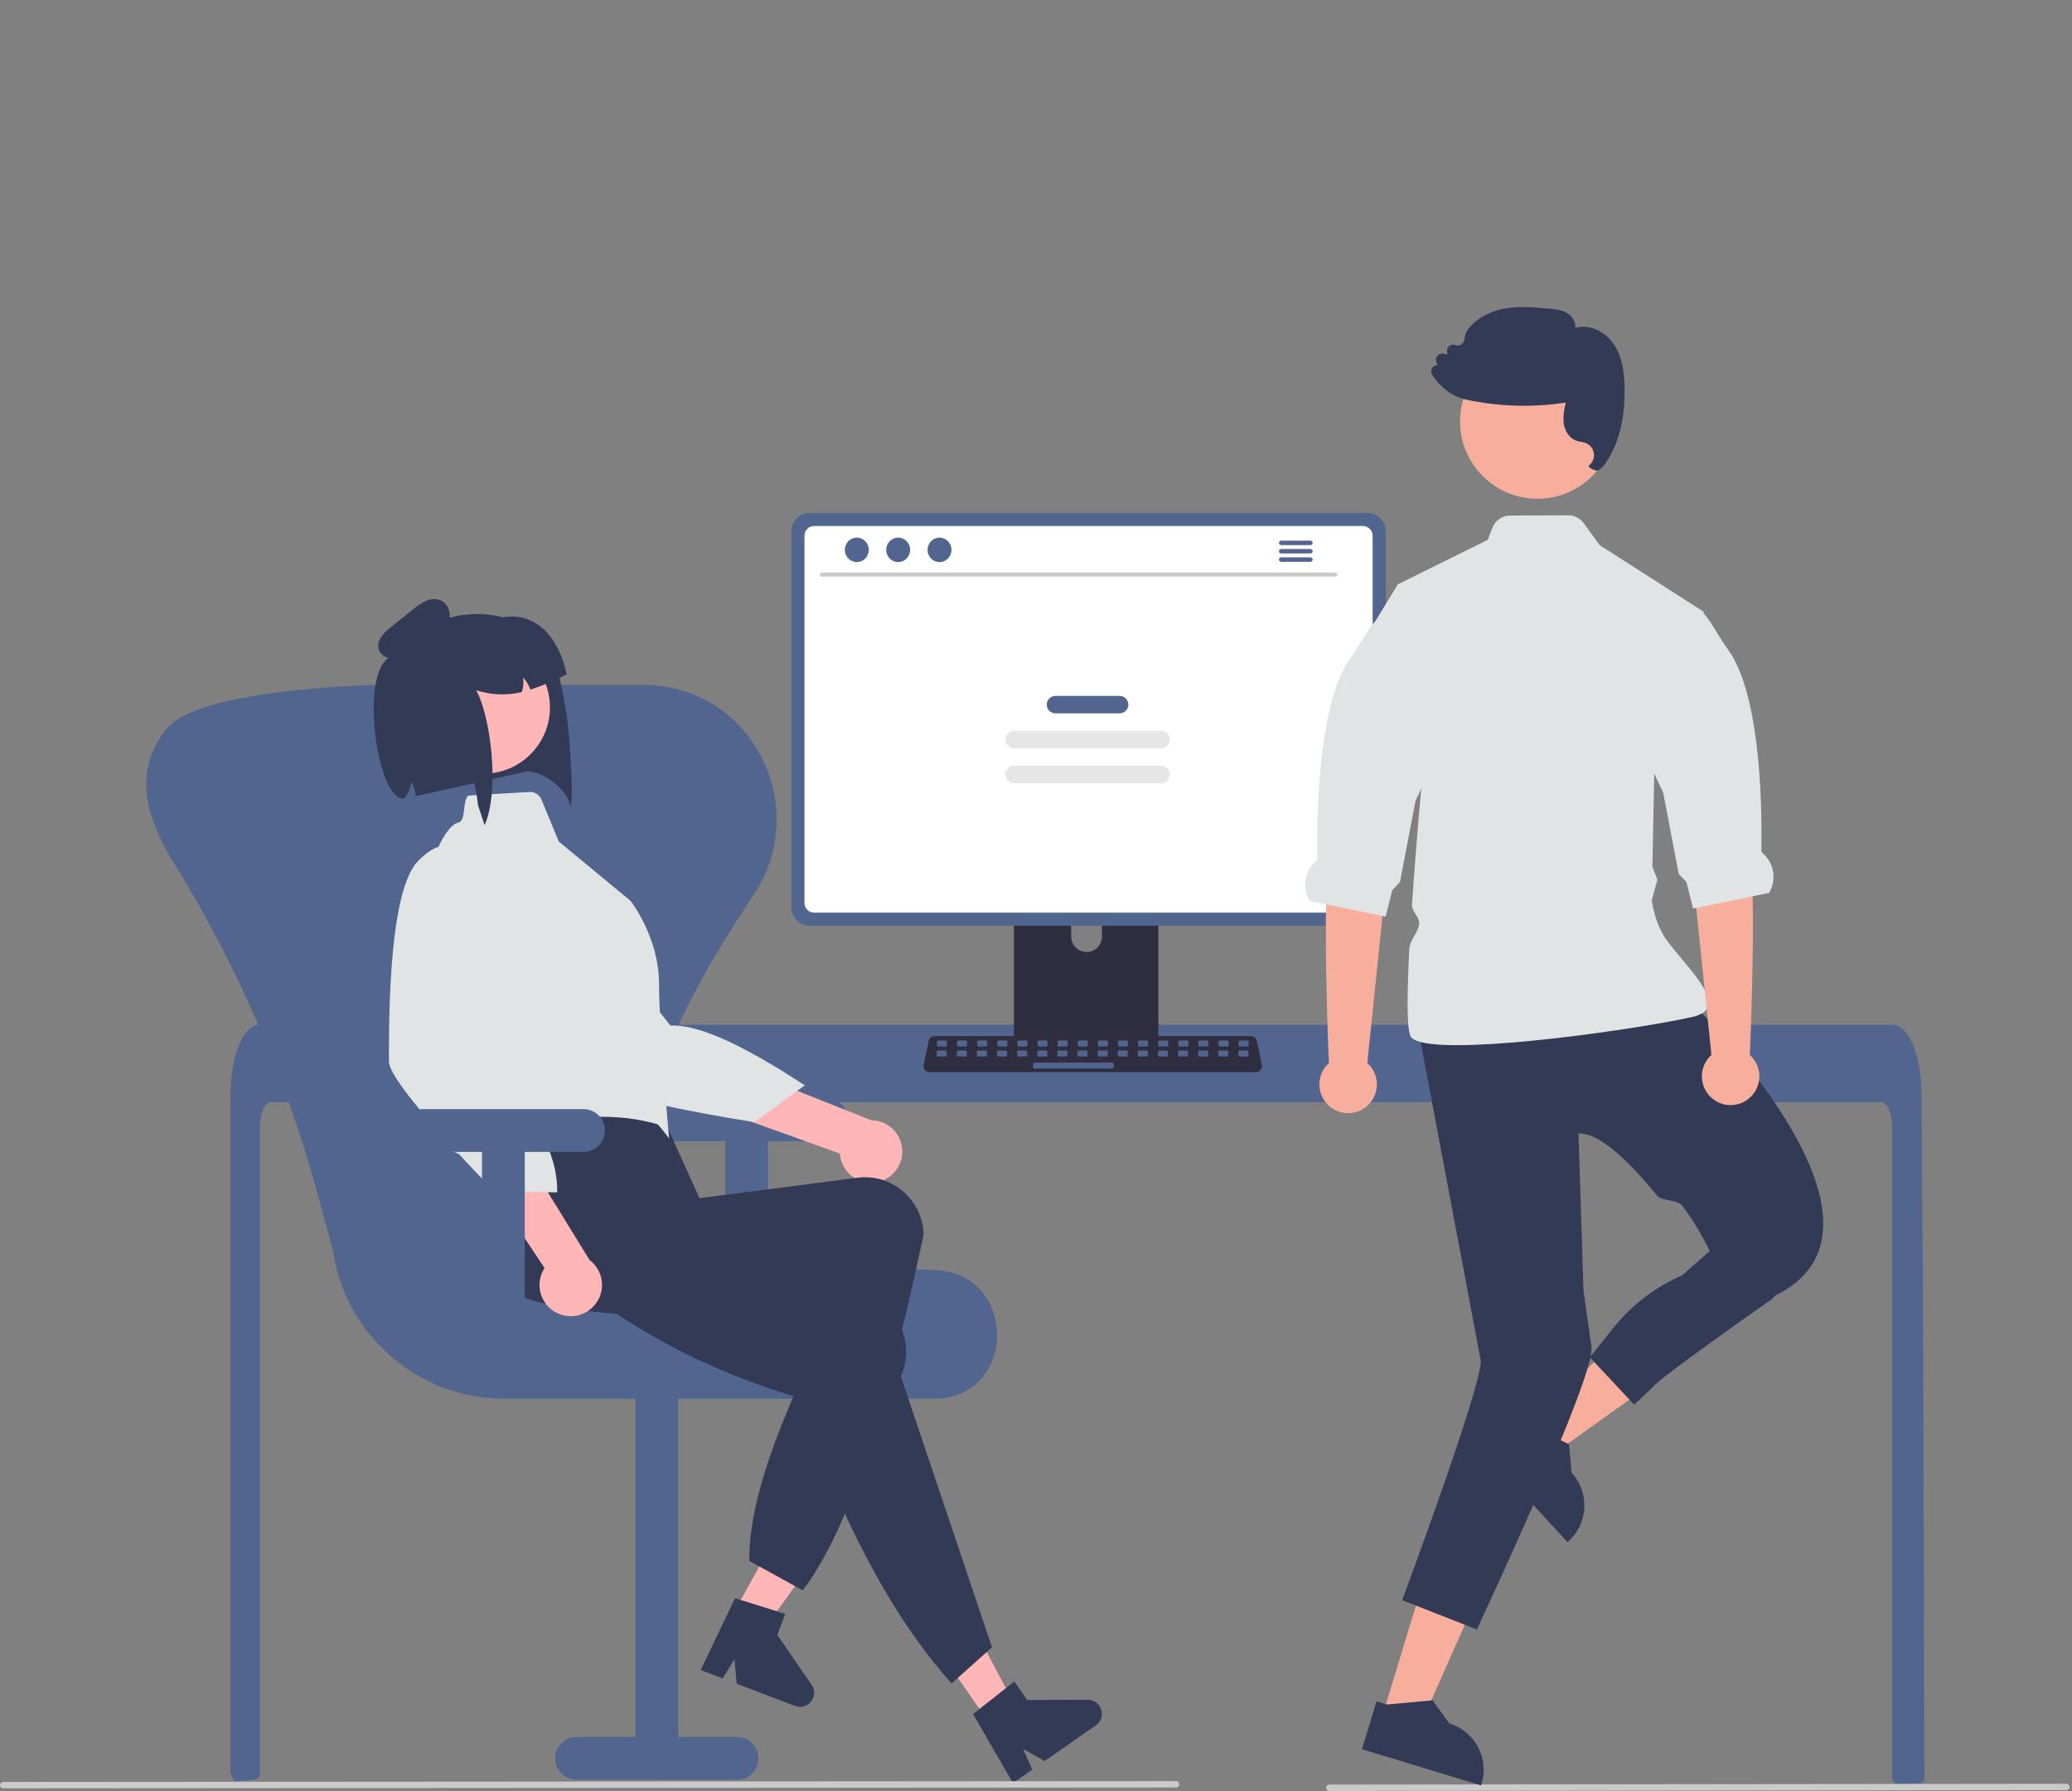 <?xml version="1.0" encoding="UTF-8" standalone="no"?>
<!DOCTYPE svg PUBLIC "-//W3C//DTD SVG 1.1//EN" "http://www.w3.org/Graphics/SVG/1.1/DTD/svg11.dtd">
<svg width="100%" height="100%" viewBox="0 0 775 670" version="1.1" xmlns="http://www.w3.org/2000/svg" xmlns:xlink="http://www.w3.org/1999/xlink" xml:space="preserve" xmlns:serif="http://www.serif.com/" style="fill-rule:evenodd;clip-rule:evenodd;stroke-linejoin:round;stroke-miterlimit:2;">
    <rect x="0" y="0" width="775" height="670" fill="#808080" stroke="none"/>
    <g transform="matrix(1,0,0,1,-212.934,-115.051)">
        <path d="M932.701,780.161C932.697,780.693 932.485,781.203 932.111,781.581C931.737,781.954 931.229,782.162 930.701,782.161L922.661,782.161C922.659,782.161 922.656,782.161 922.654,782.161C921.561,782.161 920.661,781.261 920.661,780.168C920.661,780.165 920.661,780.163 920.661,780.161L920.661,537.021C920.661,531.661 918.861,527.311 916.651,527.301L314.161,527.301C311.941,527.311 310.151,531.661 310.141,537.021L310.141,778.671C310.137,779.695 309.35,780.561 308.331,780.661C306.711,780.821 305.091,780.961 303.481,781.091C303.441,781.091 303.401,781.101 303.361,781.101C302.481,781.181 301.601,781.241 300.721,781.311L300.711,781.311C300.251,780.481 299.811,779.631 299.361,778.781C299.217,778.492 299.141,778.174 299.141,777.851L299.141,524.411C299.141,522.931 299.201,521.441 299.301,519.971C299.444,517.952 299.694,515.943 300.051,513.951C301.741,504.661 305.561,498.371 309.901,498.351L920.901,498.351C921.534,498.355 922.16,498.488 922.741,498.741C923.594,499.118 924.365,499.658 925.011,500.331C925.888,501.242 926.638,502.268 927.241,503.381C929.381,507.151 930.911,512.771 931.451,519.311C931.451,519.371 931.461,519.431 931.461,519.491C931.601,521.111 931.671,522.761 931.661,524.411L931.801,545.841L931.891,558.621L932.161,598.721L932.261,612.961L932.701,780.161Z" style="fill:rgb(82,101,143);fill-rule:nonzero;"/>
    </g>
    <g transform="matrix(1,0,0,1,-212.934,-115.051)">
        <path d="M985.875,784.642L710.125,784.949C709.473,784.947 708.938,784.41 708.938,783.759C708.938,783.107 709.473,782.57 710.125,782.568L985.875,782.261C986.527,782.262 987.062,782.799 987.062,783.451C987.062,784.103 986.527,784.64 985.875,784.642Z" style="fill:rgb(202,202,202);fill-rule:nonzero;"/>
    </g>
    <g transform="matrix(1,0,0,1,-212.934,-115.051)">
        <path d="M643.602,427.312L594.764,427.312C593.335,427.314 592.161,428.492 592.162,429.921L592.162,507.071L646.211,507.071L646.211,429.921C646.211,429.92 646.211,429.92 646.211,429.919C646.211,428.489 645.034,427.312 643.604,427.312C643.603,427.312 643.603,427.312 643.602,427.312ZM619.348,471.148C616.19,471.133 613.595,468.539 613.581,465.381L613.581,456.482C613.581,453.318 616.184,450.715 619.348,450.715C622.511,450.715 625.115,453.318 625.115,456.482L625.115,465.381C625.1,468.539 622.506,471.133 619.348,471.148Z" style="fill:rgb(47,46,65);fill-rule:nonzero;"/>
    </g>
    <g transform="matrix(1,0,0,1,-212.934,-115.051)">
        <path d="M724.474,306.911L515.71,306.911C512,306.917 508.95,309.967 508.944,313.677L508.944,454.552C508.947,458.262 511.999,461.314 515.71,461.318L724.474,461.318C728.185,461.314 731.237,458.262 731.24,454.552L731.24,313.677C731.234,309.967 728.184,306.917 724.474,306.911Z" style="fill:rgb(82,101,143);fill-rule:nonzero;"/>
    </g>
    <g transform="matrix(1,0,0,1,-212.934,-115.051)">
        <path d="M722.728,311.797L517.45,311.797C515.464,311.801 513.832,313.436 513.832,315.423L513.832,452.806C513.835,454.79 515.467,456.421 517.45,456.424L722.728,456.424C724.712,456.421 726.343,454.79 726.347,452.806L726.347,315.423C726.346,313.436 724.714,311.801 722.728,311.797Z" style="fill:white;fill-rule:nonzero;"/>
    </g>
    <g transform="matrix(1,0,0,1,-212.934,-115.051)">
        <path d="M591.995,504.603L591.995,512.046C591.996,512.844 592.652,513.5 593.45,513.501L644.923,513.501C645.72,513.497 646.375,512.843 646.379,512.046L646.379,504.603L591.995,504.603Z" style="fill:rgb(82,101,143);fill-rule:nonzero;"/>
    </g>
    <g transform="matrix(1,0,0,1,-212.934,-115.051)">
        <path d="M682.747,516.091L560.618,516.091C559.386,516.091 558.371,515.077 558.371,513.845C558.371,513.689 558.388,513.534 558.42,513.382L560.315,504.382C560.536,503.348 561.456,502.602 562.513,502.598L680.852,502.598C681.909,502.602 682.829,503.348 683.05,504.382L684.945,513.382C684.977,513.534 684.994,513.689 684.994,513.845C684.994,515.077 683.979,516.091 682.747,516.091Z" style="fill:rgb(47,46,65);fill-rule:nonzero;"/>
    </g>
    <path d="M354.207,389.656C354.207,389.387 353.988,389.168 353.719,389.168L350.934,389.168C350.664,389.168 350.446,389.387 350.446,389.656L350.446,390.937C350.446,391.206 350.664,391.425 350.934,391.425L353.719,391.425C353.988,391.425 354.207,391.206 354.207,390.937L354.207,389.656Z" style="fill:rgb(82,101,143);"/>
    <path d="M361.73,389.656C361.73,389.387 361.511,389.168 361.242,389.168L358.457,389.168C358.187,389.168 357.969,389.387 357.969,389.656L357.969,390.937C357.969,391.206 358.187,391.425 358.457,391.425L361.242,391.425C361.511,391.425 361.73,391.206 361.73,390.937L361.73,389.656Z" style="fill:rgb(82,101,143);"/>
    <path d="M369.253,389.656C369.253,389.387 369.034,389.168 368.765,389.168L365.98,389.168C365.71,389.168 365.491,389.387 365.491,389.656L365.491,390.937C365.491,391.206 365.71,391.425 365.98,391.425L368.765,391.425C369.034,391.425 369.253,391.206 369.253,390.937L369.253,389.656Z" style="fill:rgb(82,101,143);"/>
    <path d="M376.776,389.656C376.776,389.387 376.557,389.168 376.288,389.168L373.503,389.168C373.233,389.168 373.014,389.387 373.014,389.656L373.014,390.937C373.014,391.206 373.233,391.425 373.503,391.425L376.288,391.425C376.557,391.425 376.776,391.206 376.776,390.937L376.776,389.656Z" style="fill:rgb(82,101,143);"/>
    <path d="M384.299,389.656C384.299,389.387 384.08,389.168 383.811,389.168L381.025,389.168C380.756,389.168 380.537,389.387 380.537,389.656L380.537,390.937C380.537,391.206 380.756,391.425 381.025,391.425L383.811,391.425C384.08,391.425 384.299,391.206 384.299,390.937L384.299,389.656Z" style="fill:rgb(82,101,143);"/>
    <path d="M391.822,389.656C391.822,389.387 391.603,389.168 391.333,389.168L388.548,389.168C388.279,389.168 388.06,389.387 388.06,389.656L388.06,390.937C388.06,391.206 388.279,391.425 388.548,391.425L391.333,391.425C391.603,391.425 391.822,391.206 391.822,390.937L391.822,389.656Z" style="fill:rgb(82,101,143);"/>
    <path d="M399.345,389.656C399.345,389.387 399.126,389.168 398.856,389.168L396.071,389.168C395.802,389.168 395.583,389.387 395.583,389.656L395.583,390.937C395.583,391.206 395.802,391.425 396.071,391.425L398.856,391.425C399.126,391.425 399.345,391.206 399.345,390.937L399.345,389.656Z" style="fill:rgb(82,101,143);"/>
    <path d="M406.867,389.656C406.867,389.387 406.649,389.168 406.379,389.168L403.594,389.168C403.325,389.168 403.106,389.387 403.106,389.656L403.106,390.937C403.106,391.206 403.325,391.425 403.594,391.425L406.379,391.425C406.649,391.425 406.867,391.206 406.867,390.937L406.867,389.656Z" style="fill:rgb(82,101,143);"/>
    <path d="M414.39,389.656C414.39,389.387 414.172,389.168 413.902,389.168L411.117,389.168C410.848,389.168 410.629,389.387 410.629,389.656L410.629,390.937C410.629,391.206 410.848,391.425 411.117,391.425L413.902,391.425C414.172,391.425 414.39,391.206 414.39,390.937L414.39,389.656Z" style="fill:rgb(82,101,143);"/>
    <path d="M421.913,389.656C421.913,389.387 421.694,389.168 421.425,389.168L418.64,389.168C418.371,389.168 418.152,389.387 418.152,389.656L418.152,390.937C418.152,391.206 418.371,391.425 418.64,391.425L421.425,391.425C421.694,391.425 421.913,391.206 421.913,390.937L421.913,389.656Z" style="fill:rgb(82,101,143);"/>
    <path d="M429.436,389.656C429.436,389.387 429.217,389.168 428.948,389.168L426.163,389.168C425.893,389.168 425.675,389.387 425.675,389.656L425.675,390.937C425.675,391.206 425.893,391.425 426.163,391.425L428.948,391.425C429.217,391.425 429.436,391.206 429.436,390.937L429.436,389.656Z" style="fill:rgb(82,101,143);"/>
    <path d="M436.959,389.656C436.959,389.387 436.74,389.168 436.471,389.168L433.686,389.168C433.416,389.168 433.198,389.387 433.198,389.656L433.198,390.937C433.198,391.206 433.416,391.425 433.686,391.425L436.471,391.425C436.74,391.425 436.959,391.206 436.959,390.937L436.959,389.656Z" style="fill:rgb(82,101,143);"/>
    <path d="M444.482,389.656C444.482,389.387 444.263,389.168 443.994,389.168L441.209,389.168C440.939,389.168 440.721,389.387 440.721,389.656L440.721,390.937C440.721,391.206 440.939,391.425 441.209,391.425L443.994,391.425C444.263,391.425 444.482,391.206 444.482,390.937L444.482,389.656Z" style="fill:rgb(82,101,143);"/>
    <path d="M452.005,389.656C452.005,389.387 451.786,389.168 451.517,389.168L448.732,389.168C448.462,389.168 448.243,389.387 448.243,389.656L448.243,390.937C448.243,391.206 448.462,391.425 448.732,391.425L451.517,391.425C451.786,391.425 452.005,391.206 452.005,390.937L452.005,389.656Z" style="fill:rgb(82,101,143);"/>
    <path d="M459.528,389.656C459.528,389.387 459.309,389.168 459.04,389.168L456.255,389.168C455.985,389.168 455.766,389.387 455.766,389.656L455.766,390.937C455.766,391.206 455.985,391.425 456.255,391.425L459.04,391.425C459.309,391.425 459.528,391.206 459.528,390.937L459.528,389.656Z" style="fill:rgb(82,101,143);"/>
    <path d="M467.051,389.656C467.051,389.387 466.832,389.168 466.562,389.168L463.777,389.168C463.508,389.168 463.289,389.387 463.289,389.656L463.289,390.937C463.289,391.206 463.508,391.425 463.777,391.425L466.562,391.425C466.832,391.425 467.051,391.206 467.051,390.937L467.051,389.656Z" style="fill:rgb(82,101,143);"/>
    <path d="M354.118,393.418C354.118,393.148 353.899,392.929 353.63,392.929L350.845,392.929C350.576,392.929 350.357,393.148 350.357,393.418L350.357,394.698C350.357,394.967 350.576,395.186 350.845,395.186L353.63,395.186C353.899,395.186 354.118,394.967 354.118,394.698L354.118,393.418Z" style="fill:rgb(82,101,143);"/>
    <path d="M361.641,393.418C361.641,393.148 361.422,392.929 361.153,392.929L358.368,392.929C358.098,392.929 357.88,393.148 357.88,393.418L357.88,394.698C357.88,394.967 358.098,395.186 358.368,395.186L361.153,395.186C361.422,395.186 361.641,394.967 361.641,394.698L361.641,393.418Z" style="fill:rgb(82,101,143);"/>
    <path d="M369.164,393.418C369.164,393.148 368.945,392.929 368.676,392.929L365.891,392.929C365.621,392.929 365.403,393.148 365.403,393.418L365.403,394.698C365.403,394.967 365.621,395.186 365.891,395.186L368.676,395.186C368.945,395.186 369.164,394.967 369.164,394.698L369.164,393.418Z" style="fill:rgb(82,101,143);"/>
    <path d="M376.687,393.418C376.687,393.148 376.468,392.929 376.199,392.929L373.414,392.929C373.144,392.929 372.925,393.148 372.925,393.418L372.925,394.698C372.925,394.967 373.144,395.186 373.414,395.186L376.199,395.186C376.468,395.186 376.687,394.967 376.687,394.698L376.687,393.418Z" style="fill:rgb(82,101,143);"/>
    <path d="M384.21,393.418C384.21,393.148 383.991,392.929 383.722,392.929L380.937,392.929C380.667,392.929 380.448,393.148 380.448,393.418L380.448,394.698C380.448,394.967 380.667,395.186 380.937,395.186L383.722,395.186C383.991,395.186 384.21,394.967 384.21,394.698L384.21,393.418Z" style="fill:rgb(82,101,143);"/>
    <path d="M391.733,393.418C391.733,393.148 391.514,392.929 391.245,392.929L388.459,392.929C388.19,392.929 387.971,393.148 387.971,393.418L387.971,394.698C387.971,394.967 388.19,395.186 388.459,395.186L391.245,395.186C391.514,395.186 391.733,394.967 391.733,394.698L391.733,393.418Z" style="fill:rgb(82,101,143);"/>
    <path d="M399.256,393.418C399.256,393.148 399.037,392.929 398.767,392.929L395.982,392.929C395.713,392.929 395.494,393.148 395.494,393.418L395.494,394.698C395.494,394.967 395.713,395.186 395.982,395.186L398.767,395.186C399.037,395.186 399.256,394.967 399.256,394.698L399.256,393.418Z" style="fill:rgb(82,101,143);"/>
    <path d="M406.779,393.418C406.779,393.148 406.56,392.929 406.29,392.929L403.505,392.929C403.236,392.929 403.017,393.148 403.017,393.418L403.017,394.698C403.017,394.967 403.236,395.186 403.505,395.186L406.29,395.186C406.56,395.186 406.779,394.967 406.779,394.698L406.779,393.418Z" style="fill:rgb(82,101,143);"/>
    <path d="M414.301,393.418C414.301,393.148 414.083,392.929 413.813,392.929L411.028,392.929C410.759,392.929 410.54,393.148 410.54,393.418L410.54,394.698C410.54,394.967 410.759,395.186 411.028,395.186L413.813,395.186C414.083,395.186 414.301,394.967 414.301,394.698L414.301,393.418Z" style="fill:rgb(82,101,143);"/>
    <path d="M421.824,393.418C421.824,393.148 421.606,392.929 421.336,392.929L418.551,392.929C418.282,392.929 418.063,393.148 418.063,393.418L418.063,394.698C418.063,394.967 418.282,395.186 418.551,395.186L421.336,395.186C421.606,395.186 421.824,394.967 421.824,394.698L421.824,393.418Z" style="fill:rgb(82,101,143);"/>
    <path d="M429.347,393.418C429.347,393.148 429.129,392.929 428.859,392.929L426.074,392.929C425.805,392.929 425.586,393.148 425.586,393.418L425.586,394.698C425.586,394.967 425.805,395.186 426.074,395.186L428.859,395.186C429.129,395.186 429.347,394.967 429.347,394.698L429.347,393.418Z" style="fill:rgb(82,101,143);"/>
    <path d="M436.87,393.418C436.87,393.148 436.651,392.929 436.382,392.929L433.597,392.929C433.327,392.929 433.109,393.148 433.109,393.418L433.109,394.698C433.109,394.967 433.327,395.186 433.597,395.186L436.382,395.186C436.651,395.186 436.87,394.967 436.87,394.698L436.87,393.418Z" style="fill:rgb(82,101,143);"/>
    <path d="M444.393,393.418C444.393,393.148 444.174,392.929 443.905,392.929L441.12,392.929C440.85,392.929 440.632,393.148 440.632,393.418L440.632,394.698C440.632,394.967 440.85,395.186 441.12,395.186L443.905,395.186C444.174,395.186 444.393,394.967 444.393,394.698L444.393,393.418Z" style="fill:rgb(82,101,143);"/>
    <path d="M451.916,393.418C451.916,393.148 451.697,392.929 451.428,392.929L448.643,392.929C448.373,392.929 448.155,393.148 448.155,393.418L448.155,394.698C448.155,394.967 448.373,395.186 448.643,395.186L451.428,395.186C451.697,395.186 451.916,394.967 451.916,394.698L451.916,393.418Z" style="fill:rgb(82,101,143);"/>
    <path d="M459.439,393.418C459.439,393.148 459.22,392.929 458.951,392.929L456.166,392.929C455.896,392.929 455.677,393.148 455.677,393.418L455.677,394.698C455.677,394.967 455.896,395.186 456.166,395.186L458.951,395.186C459.22,395.186 459.439,394.967 459.439,394.698L459.439,393.418Z" style="fill:rgb(82,101,143);"/>
    <path d="M466.962,393.418C466.962,393.148 466.743,392.929 466.474,392.929L463.689,392.929C463.419,392.929 463.2,393.148 463.2,393.418L463.2,394.698C463.2,394.967 463.419,395.186 463.689,395.186L466.474,395.186C466.743,395.186 466.962,394.967 466.962,394.698L466.962,393.418Z" style="fill:rgb(82,101,143);"/>
    <path d="M416.558,397.931C416.558,397.662 416.34,397.443 416.07,397.443L386.955,397.443C386.685,397.443 386.467,397.662 386.467,397.931L386.467,399.212C386.467,399.481 386.685,399.7 386.955,399.7L416.07,399.7C416.34,399.7 416.558,399.481 416.558,399.212L416.558,397.931Z" style="fill:rgb(82,101,143);"/>
    <g transform="matrix(1,0,0,1,-212.934,-115.051)">
        <path d="M712.413,330.726L520.335,330.726C519.922,330.718 519.587,330.375 519.587,329.962C519.587,329.549 519.922,329.207 520.335,329.198L712.413,329.198C712.826,329.207 713.161,329.549 713.161,329.962C713.161,330.375 712.826,330.718 712.413,330.726Z" style="fill:rgb(202,202,202);fill-rule:nonzero;"/>
    </g>
    <ellipse cx="320.476" cy="205.672" rx="4.476" ry="4.576" style="fill:rgb(82,101,143);"/>
    <ellipse cx="335.94" cy="205.672" rx="4.476" ry="4.576" style="fill:rgb(82,101,143);"/>
    <ellipse cx="351.404" cy="205.672" rx="4.476" ry="4.576" style="fill:rgb(82,101,143);"/>
    <g transform="matrix(1,0,0,1,-212.934,-115.051)">
        <path d="M703.102,317.28L692.117,317.28C691.667,317.289 691.302,317.662 691.302,318.112C691.302,318.562 691.667,318.935 692.117,318.944L703.102,318.944C703.552,318.935 703.917,318.562 703.917,318.112C703.917,317.662 703.552,317.289 703.102,317.28Z" style="fill:rgb(82,101,143);fill-rule:nonzero;"/>
    </g>
    <g transform="matrix(1,0,0,1,-212.934,-115.051)">
        <path d="M703.102,320.402L692.117,320.402C691.667,320.411 691.302,320.784 691.302,321.234C691.302,321.684 691.667,322.057 692.117,322.066L703.102,322.066C703.552,322.057 703.917,321.684 703.917,321.234C703.917,320.784 703.552,320.411 703.102,320.402Z" style="fill:rgb(82,101,143);fill-rule:nonzero;"/>
    </g>
    <g transform="matrix(1,0,0,1,-212.934,-115.051)">
        <path d="M703.102,323.521L692.117,323.521C691.667,323.529 691.302,323.902 691.302,324.352C691.302,324.802 691.667,325.175 692.117,325.184L703.102,325.184C703.552,325.175 703.917,324.802 703.917,324.352C703.917,323.902 703.552,323.529 703.102,323.521Z" style="fill:rgb(82,101,143);fill-rule:nonzero;"/>
    </g>
    <path d="M422.047,263.564C422.047,261.762 420.585,260.3 418.783,260.3L394.782,260.3C392.98,260.3 391.518,261.762 391.518,263.564L391.518,263.564C391.518,265.365 392.98,266.828 394.782,266.828L418.783,266.828C420.585,266.828 422.047,265.365 422.047,263.564L422.047,263.564Z" style="fill:rgb(82,101,143);"/>
    <path d="M437.552,276.621C437.552,274.819 436.089,273.356 434.288,273.356L379.277,273.356C377.476,273.356 376.013,274.819 376.013,276.621L376.013,276.621C376.013,278.422 377.476,279.885 379.277,279.885L434.288,279.885C436.089,279.885 437.552,278.422 437.552,276.621L437.552,276.621Z" style="fill:rgb(230,230,230);"/>
    <path d="M437.552,289.677C437.552,287.876 436.089,286.413 434.288,286.413L379.277,286.413C377.476,286.413 376.013,287.876 376.013,289.677L376.013,289.677C376.013,291.479 377.476,292.941 379.277,292.941L434.288,292.941C436.089,292.941 437.552,291.479 437.552,289.677L437.552,289.677Z" style="fill:rgb(230,230,230);"/>
    <g transform="matrix(1,0,0,1,-212.934,-115.051)">
        <path d="M522.211,525.911L462.211,525.911C457.822,525.911 454.211,529.522 454.211,533.911C454.211,538.299 457.822,541.911 462.211,541.911L484.211,541.911L484.211,603.911L500.211,603.911L500.211,541.911L522.211,541.911C526.6,541.911 530.211,538.299 530.211,533.911C530.211,529.522 526.6,525.911 522.211,525.911Z" style="fill:rgb(82,101,143);fill-rule:nonzero;"/>
    </g>
    <g transform="matrix(1,0,0,1,-212.934,-115.051)">
        <path d="M561.812,638.248L401.329,638.248C369.314,638.131 341.942,614.305 337.412,582.612L331.732,561.716C319.974,518.416 302.064,477.026 278.55,438.813C267.803,421.359 262.272,404.464 274.836,388.198C274.943,388.059 275.048,387.923 275.151,387.788C285.228,374.672 335.386,371.833 351.737,371.28C352.383,371.258 353.031,371.247 353.682,371.248L453.501,371.248C454.152,371.248 454.801,371.259 455.446,371.28C473.379,371.803 489.637,382.166 497.682,398.201C506.267,414.573 505.168,434.408 494.826,449.731C459.763,502.402 449.027,535.428 460.018,556.816C470.649,577.504 503.238,588.081 562.577,590.101C578.523,590.644 585.841,603.061 585.892,614.368C585.942,625.382 578.906,637.544 563.34,638.215C562.834,638.237 562.325,638.248 561.812,638.248Z" style="fill:rgb(82,101,143);fill-rule:nonzero;"/>
    </g>
    <g transform="matrix(1,0,0,1,-212.934,-115.051)">
        <path d="M428.592,780.748L488.592,780.748C492.98,780.748 496.592,777.136 496.592,772.748C496.592,768.359 492.98,764.748 488.592,764.748L466.592,764.748L466.592,629.748L450.592,629.748L450.592,764.748L428.592,764.748C424.203,764.748 420.592,768.359 420.592,772.748C420.592,777.136 424.203,780.748 428.592,780.748Z" style="fill:rgb(82,101,143);fill-rule:nonzero;"/>
    </g>
    <g transform="matrix(1,0,0,1,-212.934,-115.051)">
        <path d="M423.8,376.259L425.057,383.902C425.652,387.608 427.807,413.787 426.211,416.911C426.07,411.079 415.211,401.911 408.175,404.004L397.132,406.458L390.279,407.982L384.701,409.205L368.492,412.747C368.463,412.559 368.443,412.359 368.415,412.171C368.376,411.933 368.338,411.696 368.29,411.461C367.988,409.941 367.438,408.481 366.661,407.14C366.578,408.936 366.048,410.684 365.118,412.222C365.093,412.262 365.071,412.305 365.052,412.348C364.764,412.814 364.446,413.261 364.101,413.686C364.085,413.697 364.07,413.71 364.058,413.725C364.045,413.74 360.727,360.635 361.076,360.146C361.332,359.797 361.589,359.459 361.858,359.128C362.125,358.788 362.385,358.459 362.664,358.126C362.699,358.095 362.73,358.057 362.753,358.016C363.535,357.091 364.362,356.207 365.232,355.365C365.488,355.119 365.754,354.871 366.019,354.622C370.074,350.871 374.92,348.076 380.198,346.444C380.793,346.261 381.412,346.094 382.041,345.924C382.662,345.766 383.295,345.616 383.931,345.486L384.147,345.442C384.451,345.38 384.766,345.326 385.072,345.273C385.456,345.205 385.842,345.146 386.22,345.099C391.131,344.392 396.134,344.673 400.935,345.926C400.945,345.924 400.947,345.934 400.957,345.932C404.964,346.979 408.773,348.676 412.232,350.954C418.216,354.905 420.545,361.348 422.199,368.584C422.778,371.068 423.267,373.653 423.8,376.259Z" style="fill:rgb(51,58,86);fill-rule:nonzero;"/>
    </g>
    <path d="M269.963,611.271L280.299,616.886L307.661,579.054L292.405,570.768L269.963,611.271Z" style="fill:rgb(255,182,182);fill-rule:nonzero;"/>
    <g transform="matrix(1,0,0,1,-212.934,-115.051)">
        <path d="M487.873,712.842L506.637,718.717L503.65,726.578L516.517,745.253C517.121,746.13 517.445,747.169 517.445,748.234C517.445,751.115 515.073,753.487 512.192,753.487C511.554,753.487 510.922,753.37 510.326,753.144L488.482,744.845L487.671,735.639L483.247,742.856L475.011,739.727L487.873,712.842Z" style="fill:rgb(51,58,86);fill-rule:nonzero;"/>
    </g>
    <g transform="matrix(1,0,0,1,-212.934,-115.051)">
        <path d="M541.444,557.111C540.544,557.33 539.622,557.441 538.696,557.441C532.597,557.441 527.484,552.636 527.104,546.549L438.943,514.833L455.122,500.753L538.8,534.07C545.189,534.095 550.432,539.358 550.432,545.747C550.432,551.142 546.694,555.868 541.444,557.111Z" style="fill:rgb(255,182,182);fill-rule:nonzero;"/>
    </g>
    <g transform="matrix(1,0,0,1,-212.934,-115.051)">
        <path d="M414.314,436.26C414.314,436.26 399.466,436.587 398.146,453.539C396.826,470.491 429.225,512.421 434.244,519.336C439.264,526.25 495.021,534.761 495.021,534.761L513.975,521.001C494.059,508.096 475.883,498.201 463.685,498.646L414.314,436.26Z" style="fill:rgb(225,228,229);fill-rule:nonzero;"/>
    </g>
    <g transform="matrix(1,0,0,1,-212.934,-115.051)">
        <path d="M396.104,511.058L399.722,526.604C399.722,526.604 399.757,540.939 402.296,543.582C404.817,546.213 460.251,540.93 460.251,540.93C460.251,540.93 454.374,517.831 454.452,500.352L396.104,511.058Z" style="fill:rgb(225,228,229);fill-rule:nonzero;"/>
    </g>
    <g transform="matrix(1,0,0,1,-212.934,-115.051)">
        <path d="M513.211,709.911L493.211,698.911C492.83,672.886 508.484,637.667 527.05,600.778C485.527,607.92 446.354,610.207 412.471,601.568C400.971,598.532 393.94,586.654 396.808,575.111C396.94,574.563 397.093,574.02 397.266,573.484C401.321,561.111 392.228,553.356 400.592,539.748C422.588,532.235 443.484,530.114 462.592,536.748L474.564,563.219L533.907,555.54C534.769,555.437 535.636,555.385 536.504,555.385C547.593,555.385 557.017,563.814 558.25,574.833C558.33,575.478 558.382,576.124 558.406,576.774C546.407,633.027 532.953,683.642 513.211,709.911Z" style="fill:rgb(51,58,86);fill-rule:nonzero;"/>
    </g>
    <g transform="matrix(0.98,-0.2,0.2,0.98,-280.981,-28.391)">
        <circle cx="393.879" cy="379.329" r="24.805" style="fill:rgb(255,182,182);"/>
    </g>
    <g transform="matrix(1,0,0,1,-212.934,-115.051)">
        <path d="M388.048,412.635L410.909,411.285C412.881,411.169 414.72,412.323 415.473,414.148L421.934,429.81L448.784,452.002C448.784,452.002 459.414,465.53 459.439,483.001C459.464,500.472 463.211,540.911 463.211,540.911C463.211,540.911 447.696,519.072 438.12,524.881C436.49,525.869 435.917,527.89 434.211,528.911C433.36,529.42 431.393,528.925 430.533,529.435C417.337,537.269 403.576,544.922 402.29,543.58C399.765,540.945 396.702,527.482 396.702,527.482L375.776,450.595C373.48,442.409 374.967,433.61 379.825,426.633C381.287,424.575 382.819,423.044 384.243,422.79C387.439,422.11 385.739,414.947 388.048,412.635Z" style="fill:rgb(225,228,229);fill-rule:nonzero;"/>
    </g>
    <path d="M369.583,643.84L379.233,637.131L357.372,595.887L343.13,605.789L369.583,643.84Z" style="fill:rgb(255,182,182);fill-rule:nonzero;"/>
    <g transform="matrix(1,0,0,1,-212.934,-115.051)">
        <path d="M583.976,731.217L568.852,744.735C544.805,717.939 526.625,680.359 511.219,637.682C470.853,625.86 440.412,606.794 413.837,584.156C404.822,576.527 398.063,566.727 405.752,557.435C406.112,557 406.487,556.58 406.878,556.174C415.957,546.844 438.979,548.622 452.463,540.075L482.584,572.271L480.69,580.903L537.267,600.068C546.006,603.13 551.892,611.43 551.892,620.69C551.892,623.211 551.455,625.713 550.602,628.085C550.391,628.698 550.153,629.302 549.889,629.896L583.976,731.217Z" style="fill:rgb(51,58,86);fill-rule:nonzero;"/>
    </g>
    <g transform="matrix(1,0,0,1,-212.934,-115.051)">
        <path d="M576.891,756.171L592.338,744.006L597.138,750.911L619.816,750.842C619.822,750.842 619.827,750.842 619.833,750.842C622.715,750.842 625.086,753.213 625.086,756.094C625.086,757.813 624.242,759.427 622.831,760.408L603.644,773.745L595.589,769.214L599.046,776.942L591.811,781.971L576.891,756.171Z" style="fill:rgb(51,58,86);fill-rule:nonzero;"/>
    </g>
    <g transform="matrix(1,0,0,1,-212.934,-115.051)">
        <path d="M421.806,606.403C417.524,604.586 414.73,600.364 414.73,595.712C414.73,593.459 415.385,591.254 416.616,589.367L364.862,511.266L386.248,509.64L433.451,586.347C436.385,588.551 438.116,592.014 438.116,595.684C438.116,602.09 432.844,607.361 426.438,607.361C424.845,607.361 423.269,607.035 421.806,606.403Z" style="fill:rgb(255,182,182);fill-rule:nonzero;"/>
    </g>
    <g transform="matrix(1,0,0,1,-212.934,-115.051)">
        <path d="M392.049,433.541C392.049,433.541 379.946,424.933 368.761,437.739C357.575,450.545 358.509,503.526 358.404,512.07C358.371,514.745 362.235,520.518 367.557,527.187C369.947,530.18 372.631,533.354 375.388,536.51C376.984,538.335 375.609,542.136 377.211,543.911C378.804,545.676 383.375,545.415 384.891,547.053C392.085,554.829 397.929,560.748 397.929,560.748L421.35,561.036C421.614,543.625 409.691,528.085 394.374,513.065L392.049,433.541Z" style="fill:rgb(225,228,229);fill-rule:nonzero;"/>
    </g>
    <g transform="matrix(1,0,0,1,-212.934,-115.051)">
        <path d="M424.882,367.279C423.964,367.733 423.073,368.17 422.199,368.584C418.689,370.309 415.061,371.785 411.344,373C410.725,371.317 409.781,369.772 408.566,368.454C408.877,370.274 408.718,372.144 408.106,373.887C402.479,375.28 396.571,375.052 391.068,373.229C394.667,379.893 397.326,393.935 397.132,406.458C397.048,413.079 396.152,419.274 394.195,423.727L391.68,416.076C391.447,413.343 390.978,410.635 390.279,407.982C388.593,400.539 387.018,405.516 384.701,409.205L368.492,412.747C368.463,412.559 368.443,412.359 368.415,412.171C368.376,411.933 368.338,411.696 368.29,411.461C367.988,409.941 367.438,408.481 366.661,407.14C366.578,408.936 366.048,410.684 365.118,412.222C365.093,412.262 365.071,412.305 365.052,412.348C364.764,412.814 364.446,413.261 364.101,413.686C364.085,413.697 364.07,413.71 364.058,413.725C353.593,415.126 346.257,361.159 361.078,360.155C361.509,360.126 361.591,359.469 361.858,359.128C362.125,358.788 362.385,358.459 362.664,358.126C362.699,358.095 362.73,358.057 362.753,358.016C363.546,357.099 364.365,356.216 365.232,355.365C365.488,355.119 365.754,354.871 366.019,354.622C370.087,350.889 374.929,348.099 380.2,346.454C380.795,346.271 381.412,346.094 382.041,345.924C382.662,345.766 383.295,345.617 383.932,345.486L384.147,345.442C384.451,345.38 384.766,345.326 385.072,345.273C385.456,345.205 385.842,345.146 386.22,345.1C387.641,345.815 388.856,346.88 389.753,348.194L400.108,346.075C400.382,346.019 400.659,345.973 400.937,345.936L400.957,345.932C413.885,343.767 422.197,354.161 424.882,367.279Z" style="fill:rgb(51,58,86);fill-rule:nonzero;"/>
    </g>
    <g transform="matrix(1,0,0,1,-212.934,-115.051)">
        <path d="M368.442,357.738C366.225,359.339 363.892,360.987 361.187,361.384C358.481,361.781 355.314,360.473 354.565,357.843C353.649,354.627 356.553,351.699 359.163,349.609L367.439,342.982C368.954,341.638 370.665,340.532 372.513,339.701C374.392,338.875 376.548,338.947 378.367,339.897C380.174,341.117 381.222,343.193 381.13,345.371C381.012,347.52 380.303,349.595 379.081,351.366C375.978,356.203 371.029,359.567 365.39,360.673" style="fill:rgb(51,58,86);fill-rule:nonzero;"/>
    </g>
    <g transform="matrix(1,0,0,1,-212.934,-115.051)">
        <path d="M431.211,529.911L371.211,529.911C366.822,529.911 363.211,533.522 363.211,537.911C363.211,542.299 366.822,545.911 371.211,545.911L393.211,545.911L393.211,607.911L409.211,607.911L409.211,545.911L431.211,545.911C435.6,545.911 439.211,542.299 439.211,537.911C439.211,533.522 435.6,529.911 431.211,529.911Z" style="fill:rgb(82,101,143);fill-rule:nonzero;"/>
    </g>
    <g transform="matrix(1,0,0,1,-212.934,-115.051)">
        <path d="M652.875,783.642L214.125,783.949C213.473,783.947 212.938,783.41 212.938,782.759C212.938,782.107 213.473,781.57 214.125,781.568L652.875,781.261C653.527,781.262 654.062,781.799 654.062,782.451C654.062,783.103 653.527,783.64 652.875,783.642Z" style="fill:rgb(202,202,202);fill-rule:nonzero;"/>
    </g>
    <path d="M567.621,535.776L577.388,546.42L623.092,513.812L608.676,498.102L567.621,535.776Z" style="fill:rgb(248,174,157);fill-rule:nonzero;"/>
    <g transform="matrix(1,0,0,1,-212.934,-115.051)">
        <path d="M800.771,665.891L800.771,665.881L799.781,655.251L799.331,655.041L796.701,653.791L784.291,647.921L784.031,647.641L781.541,644.921L767.751,657.581L786.431,677.941L799.241,691.901L799.671,691.501C803.414,688.072 805.547,683.223 805.547,678.147C805.547,673.608 803.842,669.232 800.771,665.891L800.771,665.891Z" style="fill:rgb(51,58,86);fill-rule:nonzero;"/>
    </g>
    <path d="M517.018,641.96L530.84,646.159L553.614,594.841L533.213,588.644L517.018,641.96Z" style="fill:rgb(248,174,157);fill-rule:nonzero;"/>
    <g transform="matrix(1,0,0,1,-212.934,-115.051)">
        <path d="M765.741,768.501C763.491,764.252 759.627,761.079 755.021,759.701L748.751,751.051L748.261,751.091L731.691,752.611L731.321,752.501L727.801,751.431L722.361,769.341L766.931,782.881L767.101,782.311C768.505,777.712 768.015,772.737 765.741,768.501Z" style="fill:rgb(51,58,86);fill-rule:nonzero;"/>
    </g>
    <g id="b2eb929e-713e-4b71-a146-193a455bcc79-33" transform="matrix(1,0,0,1,-212.934,-115.051)">
        <path d="M843.932,488.318C843.932,488.318 932.183,573.526 876.392,599.9L859.148,599.9C859.148,599.9 853.966,581.49 842.103,565.965C840.473,563.833 834.37,564.266 832.675,562.188C822.326,549.501 811.106,538.605 803.357,539.038L805.211,597.911L808.211,618.911C809.786,629.767 765.329,724.554 765.329,724.554L737.385,713.571C737.385,713.571 766.499,635.5 766.84,624.245L743.509,500.491L843.932,488.318Z" style="fill:rgb(51,58,86);fill-rule:nonzero;"/>
    </g>
    <g transform="matrix(1,0,0,1,-212.934,-115.051)">
        <path d="M851.291,492.521C850.841,493.162 850.253,493.695 849.571,494.081C848.446,494.716 847.228,495.169 845.961,495.421C826.091,499.931 761.181,509.281 744.331,504.821C742.261,504.281 740.911,503.521 740.471,502.521C739.061,499.361 739.241,486.011 740.071,469.891C740.221,466.871 743.551,463.601 743.751,460.441C743.891,458.071 740.901,455.841 741.061,453.431C742.161,437.131 743.581,420.521 744.531,410.021C745.131,403.271 745.541,399.051 745.541,399.051L735.291,334.421L735.771,333.631L736.311,333.361L769.361,317.001L771.161,312.401C772.226,309.697 774.845,307.904 777.751,307.891L799.521,307.801C801.81,307.788 803.97,308.885 805.311,310.741L811.211,318.911L850.211,343.911L850.061,344.371L831.761,400.061L831.671,404.401L831.671,404.411L830.991,439.311L832.881,444.041L830.751,451.801C830.751,451.801 831.731,460.871 836.981,467.611C841.741,473.731 847.801,480.111 850.541,485.291L850.541,485.301C852.061,488.161 852.571,490.641 851.291,492.521Z" style="fill:rgb(225,228,229);fill-rule:nonzero;"/>
    </g>
    <g id="e9cec503-1de8-4692-84d1-4d2e854ea0bd-34" transform="matrix(1,0,0,1,-212.934,-115.051)">
        <path d="M880.629,594.839L875.912,600.799C875.912,600.799 832.529,631.151 831.039,633.987L824.183,640.475L807.593,622.742L816.221,611.928C823.124,603.275 832.045,596.445 842.2,592.039L855.422,580.308L880.629,594.839Z" style="fill:rgb(51,58,86);fill-rule:nonzero;"/>
    </g>
    <g transform="matrix(1,0,0,1,-212.934,-115.051)">
        <path d="M853.063,509.651L845.163,433.181L843.078,401.708L865.19,397.71C865.19,397.71 864.314,420.214 867.211,432.911C870.069,445.44 867.59,507.972 867.413,509.644C869.695,511.684 871.001,514.604 871.001,517.664C871.001,523.566 866.144,528.423 860.242,528.423C854.34,528.423 849.484,523.566 849.484,517.664C849.484,514.607 850.786,511.691 853.063,509.651Z" style="fill:rgb(248,174,157);fill-rule:nonzero;"/>
    </g>
    <g transform="matrix(1,0,0,1,-212.934,-115.051)">
        <path d="M874.633,449.028L846.211,454.911L843.726,445.003L840.828,441.93L835.04,411.606L826.735,393.843L828.894,333.099L849.987,344.287L850.013,344.307C853.239,347.809 855.463,352.821 859.16,357.851C870.81,373.7 872.102,412.211 871.749,433.305C871.744,433.651 872.092,434.017 872.51,434.401C876.584,438.141 877.476,444.284 874.633,449.028L874.633,449.028Z" style="fill:rgb(225,228,229);fill-rule:nonzero;"/>
    </g>
    <g transform="matrix(1,0,0,1,-212.934,-115.051)">
        <path d="M724.359,512.651L732.259,436.181L734.344,404.708L712.231,400.71C712.231,400.71 713.108,423.214 710.211,435.911C707.352,448.44 709.832,510.972 710.008,512.644C707.727,514.684 706.421,517.604 706.421,520.664C706.421,526.566 711.278,531.423 717.18,531.423C723.082,531.423 727.938,526.566 727.938,520.664C727.938,517.607 726.635,514.691 724.359,512.651Z" style="fill:rgb(248,174,157);fill-rule:nonzero;"/>
    </g>
    <g transform="matrix(1,0,0,1,-212.934,-115.051)">
        <path d="M750.691,396.841L744.531,410.021L742.381,414.611L736.591,444.931L733.701,448.001L731.211,457.911L730.041,457.671L708.941,453.301L702.791,452.031C699.944,447.287 700.835,441.141 704.911,437.401C705.331,437.021 705.681,436.651 705.671,436.301C705.321,415.211 706.611,376.701 718.261,360.851C721.961,355.821 724.181,350.811 727.411,347.311C727.421,347.301 727.421,347.291 727.431,347.291L735.291,334.421L735.771,333.631L736.311,333.361L750.691,396.841Z" style="fill:rgb(225,228,229);fill-rule:nonzero;"/>
    </g>
    <circle id="e944ea38-edcc-43c9-bf24-dbaf21228ba4" cx="575.073" cy="157.587" r="28.966" style="fill:rgb(248,174,157);"/>
    <g transform="matrix(1,0,0,1,-212.934,-115.051)">
        <path d="M820.571,259.931C820.471,254.991 819.911,248.671 816.451,243.631C813.531,239.391 807.641,236.031 802.151,237.711C802.276,235.475 801.129,233.351 799.191,232.231C797.111,230.961 794.611,230.731 792.401,230.521C786.831,230.001 781.061,229.461 775.421,230.531C769.091,231.731 763.911,234.991 761.221,239.481L761.161,239.621L760.611,242.281C760.462,243.002 760.005,243.624 759.361,243.981C758.715,244.343 757.941,244.398 757.251,244.131C756.994,244.034 756.721,243.985 756.447,243.985C755.19,243.985 754.156,245.019 754.156,246.275C754.156,246.388 754.164,246.5 754.181,246.611L754.331,247.671L752.741,247.371C752.598,247.343 752.452,247.329 752.307,247.329C751.054,247.329 750.023,248.36 750.023,249.613C750.023,249.889 750.073,250.163 750.171,250.421L750.611,251.631C749.947,251.64 749.315,251.918 748.861,252.401C748.204,253.114 748.082,254.177 748.561,255.021C750.343,258.063 752.869,260.602 755.901,262.401C757.264,263.222 758.735,263.851 760.271,264.271C760.591,264.361 760.921,264.441 761.261,264.511C773.538,267.157 786.197,267.536 798.611,265.631C797.88,268.08 797.599,270.641 797.781,273.191C798.181,276.381 800.051,279.011 802.551,279.891C803.117,280.082 803.699,280.223 804.291,280.311C804.858,280.403 805.416,280.54 805.961,280.721C807.873,281.421 809.151,283.251 809.151,285.287C809.151,286.739 808.501,288.117 807.381,289.041C806.26,289.964 810.001,291.211 810.331,291.101C811.618,290.532 812.696,289.573 813.411,288.361C818.401,281.181 820.811,271.621 820.571,259.931Z" style="fill:rgb(51,58,86);fill-rule:nonzero;"/>
    </g>
</svg>
